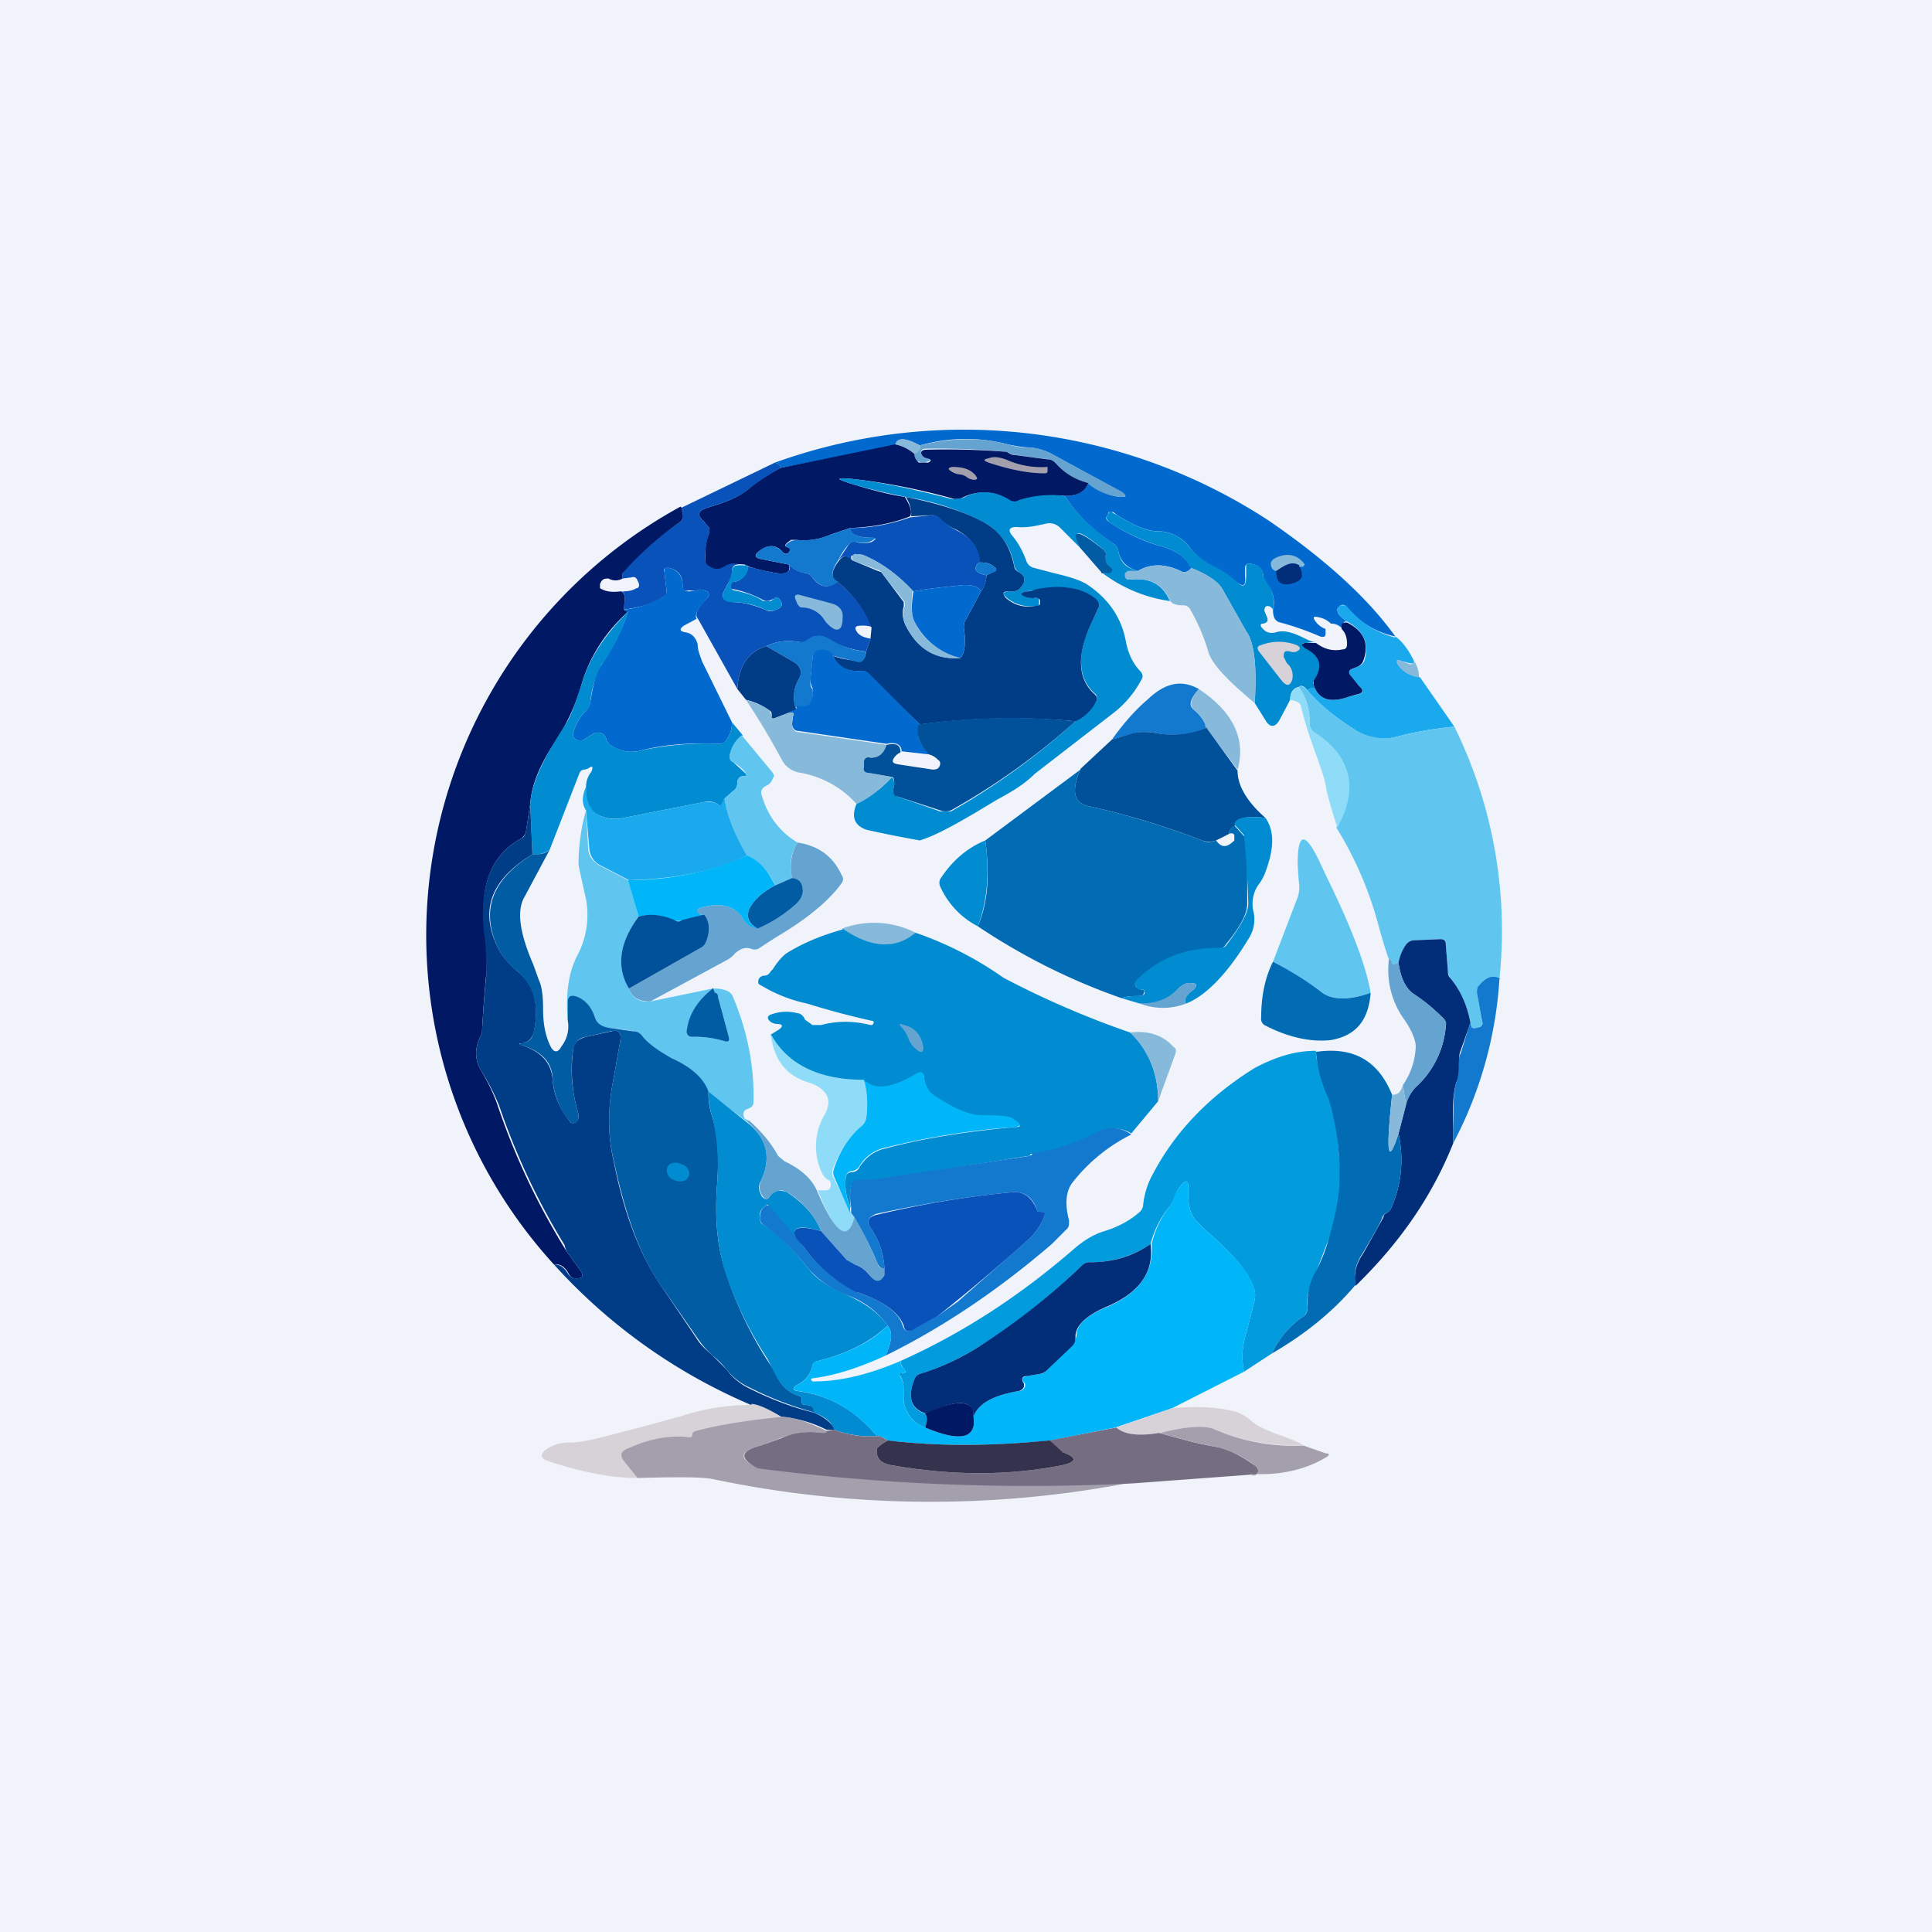 <!-- by TradingView --><svg width="18" height="18" viewBox="0 0 18 18" xmlns="http://www.w3.org/2000/svg"><path fill="#F0F3FA" d="M0 0h18v18H0z"/><path d="M13 5.93a.81.81 0 0 1-.46-.28c-.02-.02-.04-.02-.06 0l-.02.02c0 .02 0 .04.02.06a.3.3 0 0 0 .07.06h-.02l-.02.02v.05c-.03-.03-.06-.05-.11-.05a.22.22 0 0 0-.12-.06c-.04-.01-.05 0-.03.03a.2.2 0 0 0 .1.08v.04c0 .03-.01.04-.05.03a2.7 2.7 0 0 0-.37-.13c-.05-.01-.07-.05-.07-.12a.25.25 0 0 0-.06-.24.12.12 0 0 1-.03-.07c0-.07-.05-.11-.13-.12-.02 0-.04.01-.04.04v.08c.01.1-.02.1-.1.04a.9.9 0 0 0-.18-.12.7.7 0 0 1-.23-.18.36.36 0 0 0-.3-.16c-.1 0-.22-.05-.38-.15l-.04-.03h-.04l-.01.03c-.02.02-.02.04.01.06.15.1.31.18.49.23.14.04.23.1.28.2-.03.04-.07.05-.1.03-.15-.07-.28-.07-.4 0-.1-.03-.16-.09-.18-.18a.1.1 0 0 0-.04-.07c-.2-.13-.35-.28-.46-.45.11 0 .19-.04.22-.12.1.08.2.12.3.13.06 0 .06-.01 0-.05l-.64-.35a.54.54 0 0 0-.2-.06 1.2 1.2 0 0 1-.21-.03 1.55 1.55 0 0 0-.82.01c-.13-.07-.21-.08-.23 0l-1.07.21c.01-.01 0-.03-.05-.05a5.19 5.19 0 0 1 4.6.54c.54.37.93.73 1.18 1.08Z" fill="#026ACF"/><path d="M8.57 4.15c.01.04 0 .06-.05.08a.4.4 0 0 0-.18-.09c.02-.07.1-.06.23.01Z" fill="#87B9DA"/><path d="M10.14 4.5a.57.57 0 0 1-.3-.18.11.11 0 0 0-.07-.04l-.3-.04a.19.19 0 0 1-.09-.03 6.98 6.98 0 0 0-.75-.03c-.05 0-.06.03-.04.06.01.02.03.03.05.03.04 0 .04.02 0 .03a.09.09 0 0 1-.08 0c-.02 0-.04-.03-.04-.07.04-.02.06-.04.05-.08.28-.07.55-.08.82-.01.06.02.13.03.2.03.08 0 .15.03.21.06l.65.35c.05.04.05.05-.02.05a.56.56 0 0 1-.3-.13Z" fill="#65A4D0"/><path d="M8.34 4.14a.4.4 0 0 1 .18.09c0 .04.02.06.04.08h.09c.03-.02.03-.03-.01-.04a.06.06 0 0 1-.05-.03c-.02-.03 0-.05.04-.05a6.99 6.99 0 0 1 .75.02c.03.02.05.03.08.03l.3.04c.04 0 .06.02.08.04.08.09.18.15.3.18-.03.08-.1.12-.22.12a1 1 0 0 0-.43.05.09.09 0 0 1-.09-.01.43.43 0 0 0-.44-.02.13.13 0 0 1-.1 0c-.33-.09-.65-.15-.94-.18-.13-.01-.13 0-.01.04.16.05.33.1.52.13.05.08.07.14.05.18-.17.07-.36.1-.56.11l-.18.06a.6.6 0 0 1-.32.05h-.05a.47.47 0 0 0-.04.03c-.02.02-.02.03.01.04.02 0 .02.01.02.03-.02.04-.05.04-.08 0-.05-.05-.12-.06-.2 0-.06.04-.05.07.02.08l.25.05c.02.08-.03.1-.17.07a1.65 1.65 0 0 1-.2-.05l-.04-.02a.34.34 0 0 0-.1 0c-.03 0-.05 0-.08.02a.14.14 0 0 1-.16 0 .08.08 0 0 1-.03-.07c0-.08 0-.16.04-.25 0-.03 0-.05-.02-.06l-.03-.04c-.07-.06-.06-.1.03-.13.17-.05.3-.1.39-.18.08-.07.18-.13.29-.19l1.07-.22Z" fill="#011864"/><path d="M9.37 4.28a.8.8 0 0 0 .39.07v.03c0 .02 0 .03-.03.03-.16 0-.34-.04-.52-.1-.05-.02-.05-.03 0-.04.05-.02.1-.01.16.01Z" fill="#A39FAD"/><path d="M7.22 4.31c.05.02.06.04.05.05-.1.06-.2.12-.3.2-.08.07-.21.12-.38.17-.09.03-.1.07-.03.13l.03.04c.02.01.02.03.02.06a.68.68 0 0 0-.04.25c0 .03.01.05.03.06.06.04.1.04.16 0a.17.17 0 0 1 .08-.02l.1.01a.2.2 0 0 0-.08 0c-.03.01-.04.03-.04.06 0 .06-.03.1-.06.16-.05.08-.03.12.07.13.1 0 .2.03.3.07.03.02.06.02.1 0 .06-.02.07-.05.03-.1-.02-.02-.03-.02-.05 0l-.03.01a.07.07 0 0 1-.07 0 1.04 1.04 0 0 0-.27-.1c-.02 0-.03 0-.03-.02 0-.03 0-.05.04-.05.07-.02.11-.07.12-.14l.21.05c.14.03.2 0 .17-.07.04.04.09.07.16.08a.1.1 0 0 1 .06.04c.07.1.15.1.23.04a1 1 0 0 1 .32.42.28.28 0 0 0-.11-.01c-.04 0-.05.02-.03.05.02.04.07.06.13.07l-.04.12a.9.9 0 0 1-.33-.1c-.08-.06-.15-.06-.22 0a.1.1 0 0 1-.08.01c-.12-.02-.22 0-.3.04-.17.05-.26.19-.27.4l-.37-.66c-.03-.03 0-.1.09-.19.02-.02.02-.04 0-.06l-.03-.01c-.02-.01-.05-.01-.07 0a.27.27 0 0 1-.07 0c-.04.01-.06 0-.06-.04 0-.1-.04-.15-.13-.17-.03 0-.05 0-.04.04l.02.17c0 .03 0 .05-.03.06-.1.07-.23.1-.37.12.02-.12.01-.18-.03-.17.05 0 .1 0 .15-.03.02 0 .03-.02.02-.05l-.01-.02c-.01-.03-.03-.04-.06-.03l-.08.01v-.05l.02-.04c.16-.17.34-.32.52-.44.02-.02.03-.04.02-.07l-.01-.06.87-.42Z" fill="#0852B9"/><path d="M8.94 4.42a.17.17 0 0 1-.08-.03c-.03-.02-.03-.03.01-.04.1 0 .17.02.22.08.02.03.02.04-.02.04A.13.13 0 0 1 9 4.44a.13.13 0 0 0-.06-.02Z" fill="#A39FAD"/><path d="M9.92 4.62c.11.17.27.32.46.45a.1.1 0 0 1 .04.07c.02.1.07.15.18.18h-.09a.04.04 0 0 0-.02.02v.03c0 .02.01.03.04.03.18-.02.3.04.37.2a1.36 1.36 0 0 1-.64-.27c.03.01.05.01.07 0 .04-.01.04-.03 0-.05-.02-.03-.04-.06-.03-.1.01-.02 0-.04-.02-.06-.24-.2-.3-.2-.22-.02l-.18-.18a.14.14 0 0 0-.14-.04c-.09.02-.18.04-.27.03-.07 0-.08.03-.04.08.06.07.1.15.13.23a.1.1 0 0 0 .07.07l.19.05c.13.03.23.06.3.1.2.13.33.31.37.54.02.1.06.2.14.28.02.03.02.05 0 .08a.95.95 0 0 1-.24.29l-.75.58c-.1.1-.22.17-.35.24l-.2.12c-.22.13-.39.22-.52.26a10.28 10.28 0 0 1-.5-.1c-.11-.04-.14-.12-.09-.24.12-.06.23-.14.33-.25.02.02.03.06.01.12 0 .03.01.05.04.06l.4.14h.1a6.51 6.51 0 0 0 1.35-1.02c.02-.03.01-.05 0-.07-.18-.15-.18-.4-.02-.71l.04-.09c.02-.03.01-.05-.01-.07-.12-.12-.31-.16-.57-.1l-.09.01c-.05.01-.06.03 0 .05a.2.2 0 0 0 .1.01c.01 0 .02 0 .02.03v.04a.35.35 0 0 1-.3-.07c-.04-.04-.04-.05.01-.06h.05a.1.1 0 0 0 .08-.05c.04-.05.03-.1-.03-.13a.1.1 0 0 1-.04-.06.57.57 0 0 0-.26-.39 2.3 2.3 0 0 0-.75-.25c-.2-.04-.37-.08-.53-.13-.12-.04-.12-.05.01-.04.29.03.6.1.95.19l.1-.01c.15-.08.3-.07.44.02.02.01.05.02.08 0a1 1 0 0 1 .43-.04Z" fill="#018BD0"/><path d="M8.44 4.63c.3.06.56.14.75.25.13.08.22.2.26.4 0 .02.02.04.04.05.06.03.07.08.03.13a.1.1 0 0 1-.08.05h-.05c-.05 0-.05.02-.02.06.08.07.18.1.3.07.01 0 .02 0 .02-.02V5.6c0-.02-.02-.03-.04-.03a.2.2 0 0 1-.1-.01c-.05-.02-.04-.04.01-.05.02 0 .05 0 .09-.02.26-.05.45-.01.57.1.02.03.03.05.01.08l-.04.09c-.16.32-.16.56.01.71.02.02.03.04.01.07a.4.4 0 0 1-.19.18 6.38 6.38 0 0 0-1.45.03l-.48-.47a.08.08 0 0 0-.07-.03c-.13.01-.21-.03-.26-.14.08.03.16.04.24.05.04 0 .06-.02.07-.09l.04-.12.01-.1a1 1 0 0 0-.32-.43c-.06-.03-.06-.1.02-.2.04-.05.08-.05.12 0l.24.1.03.01.21.28v.04c-.02.06-.01.13.03.2.11.2.28.3.5.28.04-.05.05-.15.03-.28 0-.03 0-.05.02-.08l.14-.26c.03-.04.05-.1.05-.15l.06-.03c.04-.01.04-.03.01-.05-.03-.03-.07-.04-.14-.04 0-.12-.06-.22-.2-.3a.6.6 0 0 1-.16-.1.09.09 0 0 0-.07-.04l-.2.01c0-.04 0-.1-.05-.18Z" fill="#013C87"/><path d="m6.35 4.73.01.06c.01.03 0 .05-.02.07a2.97 2.97 0 0 0-.54.48v.05a.13.13 0 0 1-.13 0c-.03 0-.05 0-.07.03l-.01.02v.04c.05.03.1.04.19.03.04 0 .05.05.03.17l.04.02c-.22.2-.36.43-.43.67a1.95 1.95 0 0 1-.24.53c-.15.22-.23.42-.24.59l-.04.26c0 .02-.02.04-.04.06-.28.15-.4.44-.34.87.01.14.02.27.01.4a11.82 11.82 0 0 0-.04.55c-.07.12-.07.24-.01.34.06.1.12.22.16.34a6.48 6.48 0 0 0 .64 1.35l.13.18c.03.05.02.07-.04.07a.07.07 0 0 1-.07-.04c-.03-.06-.08-.1-.14-.09a4.55 4.55 0 0 1 1.18-7.06Z" fill="#011864"/><path d="M11.86 5.68a.09.09 0 0 0-.03-.03c-.03-.01-.05 0-.05.04l.02.05c.02.04.01.06-.03.07-.04 0-.03.03.02.07.03.02.07.02.1.01.07-.02.14 0 .23.04.06.03.1.05.13.05l-.08.01c-.05 0-.05.02-.01.04.14.08.17.18.09.3a.05.05 0 0 0-.01.05l.01.03c-.02 0-.04 0-.07.02-.03-.04-.06-.05-.08-.03-.05.01-.08.05-.08.12l-.1.19c-.04.07-.09.07-.13 0l-.1-.16c.02-.33 0-.56-.08-.67l-.22-.39c-.04-.07-.14-.14-.3-.2-.04-.1-.13-.16-.27-.2a1.77 1.77 0 0 1-.49-.23c-.02-.02-.03-.04-.01-.06l.01-.02c.01-.02.02-.02.04 0l.04.02c.16.1.28.15.37.15.13 0 .23.05.31.16a.7.7 0 0 0 .23.17.9.9 0 0 1 .19.13c.07.07.1.06.1-.04v-.08c0-.03 0-.04.03-.04.09.01.13.05.13.12l.04.07c.05.07.07.15.05.24Z" fill="#018BD0"/><path d="M9.12 5.24c-.06.06-.03.1.07.12 0 .06-.02.11-.05.15-.02-.04-.07-.06-.16-.06-.17.02-.32.03-.47.06-.15-.16-.3-.27-.47-.34a.16.16 0 0 0-.08 0l-.03.01v.04c-.03-.05-.07-.05-.12 0l.1-.15c.02-.02.04-.03.07-.02.05.02.1.01.14 0 .05-.03.05-.04 0-.04-.12 0-.2-.03-.2-.09.2 0 .39-.04.56-.1l.21-.02c.03 0 .05.01.07.03a.6.6 0 0 0 .17.12c.13.07.2.17.2.29Z" fill="#0852B9"/><path d="M7.92 4.92c.01.06.08.09.2.09.05 0 .05 0 0 .03a.19.19 0 0 1-.14.01c-.03 0-.05 0-.07.02a.54.54 0 0 0-.1.15c-.07.1-.07.17 0 .2-.1.07-.17.05-.24-.04a.1.1 0 0 0-.06-.04.24.24 0 0 1-.16-.08l-.25-.05c-.07-.01-.08-.04-.01-.09.07-.05.14-.04.2.02.02.03.05.03.07-.01l-.01-.03c-.04 0-.04-.02-.01-.04l.03-.02.05-.01c.1.01.2 0 .32-.05l.18-.06Z" fill="#1379CF"/><path d="m10.26 5.33-.2-.23c-.09-.18-.02-.17.22.02.02.02.03.04.02.06 0 .04 0 .07.04.1.03.02.03.04 0 .06h-.08Z" fill="#015CA4"/><path d="M8.5 5.51c-.01.13-.01.22.02.28.08.17.22.28.43.34-.22.02-.39-.07-.5-.28-.04-.07-.05-.14-.02-.2v-.04l-.22-.28a.06.06 0 0 0-.03-.02l-.24-.09a.2.2 0 0 1 0-.04l.02-.02.08.01c.17.07.32.18.47.34ZM12.1 5.27c-.05-.04-.12-.02-.2.05-.04 0-.06-.03-.06-.07 0-.02.02-.04.04-.05.1-.05.2-.04.27.05.01.01 0 .02-.01.03h-.04Z" fill="#87B9DA"/><path d="M9.12 5.24c.07 0 .11.01.14.04.03.02.03.04 0 .05l-.07.03c-.1-.02-.13-.06-.07-.12Z" fill="#1379CF"/><path d="M11.1 5.29c.15.06.25.13.29.2l.22.39c.08.11.1.34.08.67-.24-.2-.39-.35-.43-.47-.04-.14-.1-.28-.17-.4a.07.07 0 0 0-.07-.04c-.07 0-.11-.02-.12-.05-.07-.15-.19-.21-.37-.19-.03 0-.04 0-.05-.03v-.03l.03-.02h.09c.12-.07.25-.07.4 0 .04.02.07.01.1-.03Z" fill="#87B9DA"/><path d="M12.1 5.27c.03.04.03.07.03.1-.01.03-.04.05-.07.06-.12.04-.17 0-.17-.11.1-.07.16-.09.22-.05Z" fill="#022D78"/><path d="m6.94 5.26.03.02c0 .07-.05.12-.12.14-.03 0-.04.02-.04.05 0 .01.01.03.03.03.1.02.2.05.27.1h.07l.03-.02c.02-.02.04-.02.05 0 .04.05.03.08-.03.1a.11.11 0 0 1-.1 0 .72.72 0 0 0-.3-.07c-.1 0-.12-.05-.07-.13.03-.05.05-.1.06-.16 0-.03.02-.05.04-.05a.2.2 0 0 1 .08 0Z" fill="#018BD0"/><path d="m6.5 5.76-.13.07c-.04.03-.04.05.01.06.07.01.1.05.12.11 0 .06.02.1.04.16l.28.57c0 .06-.02.12-.05.16a.07.07 0 0 1-.07.04c-.24-.01-.48 0-.72.06-.1.03-.2.01-.28-.04a.1.1 0 0 1-.05-.06.1.1 0 0 0-.03-.05c-.03-.02-.07-.02-.1 0l-.08.05a.07.07 0 0 1-.07 0c-.03-.01-.03-.03-.03-.06a.47.47 0 0 1 .12-.21.15.15 0 0 0 .04-.08c.03-.18.06-.3.1-.34.1-.15.19-.31.25-.5l-.04-.02a.92.92 0 0 0 .37-.12.06.06 0 0 0 .03-.06l-.02-.17c0-.03 0-.05.04-.04.09.02.13.08.13.17 0 .03.02.05.06.05l.07-.01c.02-.01.05-.01.07 0l.03.01c.02.02.02.04 0 .06-.09.1-.12.16-.1.2ZM9.14 5.51 9 5.77a.11.11 0 0 0-.02.08c.02.13.01.23-.03.28a.64.64 0 0 1-.43-.34c-.03-.06-.03-.15-.01-.28.15-.03.3-.04.47-.06.09 0 .14.02.16.06Z" fill="#026ACF"/><path d="M7.85 5.76c0 .09-.03.12-.08.1a.28.28 0 0 1-.1-.1.25.25 0 0 0-.2-.1c-.02 0-.03-.02-.04-.03l-.02-.05c-.01-.03 0-.04.03-.04l.3.08c.08.02.12.07.11.14Z" fill="#87B9DA"/><path d="M13 5.93c.06.04.12.12.17.22v.03h-.03l-.08-.02c-.05-.02-.05-.01-.03.03.04.07.1.1.2.12l.32.46c-.2.02-.38.05-.56.1a.47.47 0 0 1-.38-.08c-.19-.12-.33-.24-.43-.36.03-.02.05-.03.07-.02.05.11.15.14.32.08l.08-.02c.05-.01.06-.04.01-.08a.36.36 0 0 1-.08-.1c-.02-.03-.01-.05.02-.06l.05-.02a.1.1 0 0 0 .06-.05c.05-.16 0-.28-.16-.37a.3.3 0 0 1-.07-.06c-.02-.02-.02-.04-.02-.06l.02-.03h.06c.14.17.3.26.46.3Z" fill="#1BA9ED"/><path d="M5.85 5.7a1.7 1.7 0 0 1-.25.5.96.96 0 0 0-.1.34c0 .03-.02.06-.04.08a.47.47 0 0 0-.12.21c0 .03 0 .05.03.06.02.01.05.01.07 0l.08-.05c.03-.02.07-.02.1 0a.1.1 0 0 1 .03.05c.01.03.03.05.05.06.09.05.18.07.28.04.24-.05.48-.07.72-.06.03 0 .05-.01.07-.04.03-.04.05-.1.05-.16l.1.12c-.07.05-.1.11-.12.18 0 .03 0 .06.03.07l.11.1c.02.02.02.03-.01.03-.04 0-.06.03-.06.06s-.01.06-.04.08l-.08.07c-.02.05-.03.08-.04.07a.16.16 0 0 0-.14-.04l-.76.15a.36.36 0 0 1-.22-.02c-.1-.04-.14-.13-.13-.27 0-.04.01-.09.05-.14.02-.05.01-.06-.03-.03l-.03.01a.05.05 0 0 0-.05.03l-.28.72a.25.25 0 0 1-.16.04l-.02-.47c.01-.17.1-.37.24-.6l.1-.16c.04-.06.08-.18.14-.36.07-.24.22-.46.43-.67Z" fill="#018BD0"/><path d="M12.55 5.8c.16.08.21.2.15.36a.1.1 0 0 1-.05.05l-.05.02c-.03.01-.04.03-.02.06l.08.1c.05.04.04.07-.02.08l-.07.02c-.17.06-.27.03-.32-.08l-.01-.03v-.04c.09-.13.06-.23-.08-.3-.04-.03-.04-.04 0-.05h.1c.08.06.16.08.25.06.03 0 .04-.02.04-.05 0-.05-.01-.1-.05-.14v-.05l.03-.01h.02Z" fill="#011864"/><path d="M8.07 6.07c-.01.07-.03.1-.07.1l-.24-.06c-.03-.05-.08-.06-.14-.04-.04.01-.05.03-.05.07l-.02.21c0 .03 0 .05.02.07.01.05 0 .1-.03.15a.07.07 0 0 1-.07.02h-.06a.34.34 0 0 1 .03-.26c.04-.06.02-.12-.04-.16l-.26-.15c.08-.04.18-.06.3-.04a.1.1 0 0 0 .08-.02c.07-.05.14-.05.22 0 .1.06.2.1.33.11Z" fill="#1379CF"/><path d="m11.96 6.12.03.06c.05.04.06.1.05.15-.02.06-.05.07-.1.01l-.21-.27c-.02-.03-.02-.05.02-.06a.46.46 0 0 1 .33 0c.04.02.04.04 0 .06a.08.08 0 0 1-.06 0c-.05-.01-.06 0-.06.05Z" fill="#D7D2D8"/><path d="m7.14 6.02.26.15c.06.04.08.1.04.16a.34.34 0 0 0-.03.26c.02.02 0 .04-.06.05l-.13.05c-.02.01-.04 0-.03-.02 0-.02 0-.04-.02-.05a.59.59 0 0 0-.22-.1l-.08-.1c.01-.21.1-.35.27-.4Z" fill="#013C87"/><path d="M7.76 6.11c.05.1.14.15.26.14.03 0 .05 0 .07.02l.48.48c-.04.09-.01.18.1.28L8.4 7c0-.06-.05-.09-.14-.07l-.82-.12c-.04 0-.06-.03-.06-.07l.01-.08c.01-.01 0-.02-.01-.02l-.03-.01c.06-.01.08-.03.07-.05h.05c.03 0 .05 0 .07-.02.03-.05.04-.1.03-.15a.18.18 0 0 1-.02-.07l.02-.21c0-.04.02-.06.05-.07.06-.02.11 0 .14.04Z" fill="#026ACF"/><path d="M13.17 6.15c.04.06.05.11.05.16a.28.28 0 0 1-.2-.12c-.02-.04 0-.05.04-.03l.08.03.03-.01v-.03Z" fill="#87B9DA"/><path d="M11.17 6.42c-.08.09-.1.15-.05.19.07.06.11.12.12.17a.78.78 0 0 1-.47.05.54.54 0 0 0-.2 0l-.21.06c.1-.14.21-.27.34-.38.16-.15.31-.18.47-.09Z" fill="#1379CF"/><path d="M12.18 6.43c.1.12.24.24.43.36.13.08.25.1.38.08.18-.05.36-.08.56-.1a4.3 4.3 0 0 1 .42 2.35c-.06-.03-.12-.02-.19.06a.08.08 0 0 0-.02.07l.05.27c0 .02 0 .04-.03.05-.06.02-.09 0-.08-.04a.93.93 0 0 0-.19-.42.11.11 0 0 1-.02-.06l-.02-.25c0-.04-.02-.05-.05-.05l-.24.01a.1.1 0 0 0-.08.04.4.4 0 0 0-.07.17l-.03.01c-.02.01-.03 0-.03-.02-.01-.02-.02-.03-.03-.02a4.82 4.82 0 0 1-.1-.33 3.37 3.37 0 0 0-.39-.9c.2-.36.14-.66-.2-.88a.11.11 0 0 1-.05-.1.53.53 0 0 0-.1-.33c.02-.02.05 0 .08.03Z" fill="#60C6F0"/><path d="M11.17 6.42c.32.21.44.47.36.75l-.3-.4c0-.04-.04-.1-.11-.16-.04-.04-.03-.1.05-.19Z" fill="#87B9DA"/><path d="M12.1 6.4c.07.1.1.2.1.33 0 .05.02.08.06.1.33.22.4.52.2.88a5 5 0 0 1-.1-.34c-.01-.1-.06-.23-.12-.4a3.8 3.8 0 0 1-.12-.39c0-.03-.04-.05-.1-.06 0-.07.03-.1.08-.12Z" fill="#8EDCF8"/><path d="M6.95 6.52c.1.03.17.06.22.1l.02.05c0 .03 0 .03.03.02l.13-.05h.03c.02.01.02.02.01.03a.18.18 0 0 0-.01.08c0 .04.02.07.06.07l.82.12c-.03.09-.08.12-.15.12-.03 0-.05 0-.05.03l-.01.06c0 .03 0 .04.04.05l.22.04c-.1.1-.21.2-.33.25a.92.92 0 0 0-.52-.29.23.23 0 0 1-.17-.11 7 7 0 0 0-.34-.57Z" fill="#87B9DA"/><path d="M10.02 6.72a6.51 6.51 0 0 1-1.16.83.14.14 0 0 1-.1 0l-.4-.13c-.03 0-.04-.03-.04-.06.02-.06.01-.1 0-.12l-.23-.04c-.03 0-.05-.02-.04-.05v-.06c.01-.03.03-.04.06-.03.07 0 .12-.03.15-.12.09-.02.13 0 .13.07a.14.14 0 0 0-.06.05c-.02.03-.02.05.03.06l.33.05c.04 0 .06-.01.07-.05 0-.01 0-.03-.02-.04a.18.18 0 0 0-.08-.05c-.1-.1-.13-.2-.1-.28.49-.07.98-.08 1.46-.03ZM11.24 6.78l.29.4c0 .15.1.3.26.44-.18-.02-.28 0-.28.07-.04.02-.06.05-.06.08l-.12.06a.18.18 0 0 1-.13 0 7.4 7.4 0 0 0-1.06-.32c-.14-.03-.16-.15-.07-.35l.29-.27.2-.06a.54.54 0 0 1 .21 0c.17.03.32.01.47-.05Z" fill="#01519A"/><path d="m6.91 6.85.29.35c.01.02.02.03 0 .05a.1.1 0 0 1-.06.07c-.04.02-.06.05-.04.1.06.2.18.34.33.43-.06.1-.08.2-.05.33l-.16.07a.53.53 0 0 0-.26-.28 1.55 1.55 0 0 1-.21-.53l.08-.07a.09.09 0 0 0 .04-.08c0-.03.02-.05.05-.06.04 0 .04-.01.02-.04a.46.46 0 0 0-.11-.09c-.03-.01-.04-.04-.03-.07a.29.29 0 0 1 .11-.18Z" fill="#60C6F0"/><path d="M10.07 7.16c-.09.2-.07.32.07.35.36.08.72.19 1.06.32.04.02.08.02.13 0 .05.07.1.07.17 0v-.05c-.01-.02-.03-.02-.05-.01 0-.03.02-.06.05-.08l.09.1c.02.01.03.04.03.06v.57c0 .09-.06.21-.2.38a.08.08 0 0 1-.06.04c-.31 0-.57.1-.77.3-.02.02-.02.04 0 .06l.04.02c.02 0 .03 0 .03.02l-.01.03a.1.1 0 0 1-.05.01c-.05 0-.1 0-.15.02a5.9 5.9 0 0 1-1.34-.67c.1-.23.11-.5.07-.8l.9-.67Z" fill="#016BB3"/><path d="M5.46 7.33c0 .14.04.23.13.27.07.03.14.04.22.02l.76-.15c.05 0 .1 0 .14.04l.04-.07c.03.17.1.35.21.53-.31.15-.68.22-1.1.23l-.27-.14a.19.19 0 0 1-.1-.16l-.03-.35c-.04-.06-.04-.13 0-.22Z" fill="#1BA9ED"/><path d="m4.94 7.49.02.47c-.38.23-.49.51-.33.85.04.09.1.16.18.23.17.13.22.33.16.59-.02.05-.05.08-.1.09-.04 0-.04.01 0 .02.17.06.27.16.28.33.01.13.06.25.16.38l.01.01c.03.01.06 0 .07-.05v-.03a1.4 1.4 0 0 1-.05-.6c.01-.07.05-.1.12-.12l.23-.05c.07-.02.1.01.09.08l-.06.34c-.06.29-.06.55 0 .8.1.51.26.9.46 1.18l.31.46c.03.05.08.1.15.16l.13.13c.05.07.12.13.2.17.2.1.4.18.61.23.1.04.17.1.2.16H7.7a1.16 1.16 0 0 0-.42-.12 5.23 5.23 0 0 1-2.12-1.42c.06 0 .1.03.14.1.02.02.04.03.07.03.06 0 .07-.02.04-.07l-.13-.18a.23.23 0 0 1-.02-.06 6.48 6.48 0 0 1-.61-1.3 2.2 2.2 0 0 0-.17-.33c-.06-.1-.06-.22.01-.34a11.82 11.82 0 0 1 .04-.54c0-.14 0-.27-.02-.4-.05-.44.07-.73.35-.88a.08.08 0 0 0 .04-.06l.04-.26Z" fill="#013C87"/><path d="m5.46 7.55.02.35c0 .07.04.12.1.16l.27.14.1.34c-.18.24-.2.46-.09.67.03.09.1.13.2.12l.58-.12a.65.65 0 0 0-.24.38c0 .04.01.07.06.07.1 0 .2.01.3.04.03.01.04 0 .03-.04l-.1-.37a.08.08 0 0 0-.03-.04.06.06 0 0 1-.02-.04c.04 0 .08 0 .13.02a.1.1 0 0 1 .06.06c.13.31.2.64.19.98 0 .02-.01.04-.03.05l-.02.01c-.04.01-.05.04-.04.07 0 .02.02.03.05.04l-.02.01-.36-.27c-.05-.13-.16-.24-.34-.32a.74.74 0 0 1-.27-.2.12.12 0 0 0-.08-.05 2.03 2.03 0 0 0-.21-.03c-.09 0-.14-.04-.16-.11a.3.3 0 0 0-.18-.19c-.04-.01-.06 0-.06.04l-.01.2c-.02-.24 0-.45.09-.62a.81.81 0 0 0 .08-.52 24.2 24.2 0 0 1-.07-.32c0-.16.02-.34.07-.51Z" fill="#60C6F0"/><path d="M11.79 7.62c.09.13.08.3-.01.53a.51.51 0 0 1-.06.1.31.31 0 0 0-.04.25.33.33 0 0 1-.05.25c-.2.33-.4.53-.58.6-.02-.04 0-.08.07-.13.04-.04.03-.06-.02-.06a.1.1 0 0 0-.04 0 .2.2 0 0 0-.09.06c-.1.1-.2.14-.35.13l-.17-.05c.05-.02.1-.02.15-.02a.1.1 0 0 0 .05-.01c.01 0 .02-.02.01-.03 0-.02 0-.02-.03-.02-.01 0-.03 0-.04-.02-.02-.02-.02-.04 0-.07.2-.2.45-.3.77-.3.03 0 .05 0 .07-.03.13-.17.2-.3.2-.38a8.94 8.94 0 0 0-.04-.64l-.09-.1c.01-.06.1-.08.29-.06ZM9.18 7.83c.04.3.02.57-.07.8a.77.77 0 0 1-.35-.37.08.08 0 0 1 0-.07c.11-.17.25-.29.42-.36Z" fill="#018BD0"/><path d="M12.77 9.25c-.2.07-.35.07-.45 0-.14-.11-.3-.2-.46-.29l.23-.6a.3.3 0 0 0 .01-.15l-.01-.16c0-.3.07-.3.2-.03l.08.17c.23.47.36.82.4 1.06Z" fill="#60C6F0"/><path d="M7.43 7.85c.2.03.33.13.41.3.02.03.02.05 0 .08-.1.14-.28.3-.54.46a5 5 0 0 0-.22.14.08.08 0 0 1-.08.01c-.06-.02-.1 0-.15.04a.24.24 0 0 1-.07.06l-.72.39c-.1 0-.17-.03-.2-.12l.67-.38a.1.1 0 0 0 .05-.06c.04-.1.03-.19-.02-.25h-.05c-.03-.03-.02-.04.01-.06.13-.04.24-.04.33.02.03.01.04.03.06.06.03.06.09.1.15.1.14-.05.26-.13.36-.22.04-.04.06-.08.06-.12 0-.07-.03-.1-.1-.12a.44.44 0 0 1 .05-.33Z" fill="#65A4D0"/><path d="m5.12 7.92-.23.43c-.08.13-.05.34.08.64l.05.14c.03.06.04.16.04.28 0 .15.03.26.07.34.03.06.07.06.1 0a.3.3 0 0 0 .06-.24v-.19c.01-.04.03-.05.07-.04.09.03.15.1.18.19.02.07.07.1.16.11l.21.03c.03 0 .06.02.08.05.05.06.14.13.27.2.18.08.3.19.34.31 0 .05 0 .13.04.25.05.17.06.37.04.63-.02.3 0 .56.08.8a3.53 3.53 0 0 0 .46.93c.05.13.13.2.24.23l.01.02v.03c0 .02.01.03.04.03.05 0 .08.02.08.07a3.13 3.13 0 0 1-.6-.23.57.57 0 0 1-.22-.17.83.83 0 0 0-.13-.13.89.89 0 0 1-.14-.16l-.32-.46c-.2-.27-.35-.67-.46-1.19-.06-.24-.06-.5 0-.79l.06-.34c.01-.07-.02-.1-.1-.08l-.22.05c-.07.01-.1.05-.12.12-.03.2-.01.4.05.6v.03c-.01.05-.03.06-.07.05l-.01-.01a.7.7 0 0 1-.16-.38c0-.17-.1-.27-.28-.33-.04 0-.04-.02 0-.02.05-.01.09-.04.1-.1.06-.25 0-.45-.16-.58a.6.6 0 0 1-.18-.23c-.15-.34-.04-.62.33-.85.06 0 .11 0 .16-.04Z" fill="#015CA4"/><path d="M6.96 7.97c.12.05.2.15.26.28-.13.07-.2.14-.24.22-.03.09 0 .14.08.18-.07-.01-.12-.05-.15-.11a.16.16 0 0 0-.06-.06c-.09-.06-.2-.06-.33-.02-.03.02-.04.03 0 .06h.04l-.2.06h-.08a.46.46 0 0 0-.33-.04l-.1-.34c.43 0 .8-.09 1.11-.23Z" fill="#00B6F8"/><path d="M7.38 8.18c.07.01.1.05.1.12 0 .04-.02.08-.06.12-.1.09-.22.17-.36.23-.08-.04-.11-.1-.08-.18.04-.08.11-.15.24-.22l.16-.07Z" fill="#015CA4"/><path d="M6.56 8.52c.05.06.06.15.02.25a.1.1 0 0 1-.05.06l-.67.38c-.12-.2-.09-.43.09-.67.1-.03.21-.02.33.03.03.02.05.02.08 0l.2-.05Z" fill="#01519A"/><path d="M8.53 8.7c-.2.15-.42.13-.68-.05a.85.85 0 0 1 .68.04Z" fill="#87B9DA"/><path d="M7.85 8.65c.26.18.49.2.68.04a3.27 3.27 0 0 1 .82.42 8.45 8.45 0 0 0 1.18.51c.17.16.26.38.26.64l-.25.3a.3.3 0 0 0-.3-.01 1.9 1.9 0 0 1-.6.2H9.6c0 .01 0 .02-.02.02L8.13 11H7.98a.07.07 0 0 0-.05.06.45.45 0 0 0 0 .2.51.51 0 0 1-.05-.29c0-.03.03-.05.06-.05s.06-.02.07-.05c.06-.09.14-.15.24-.17.37-.1.78-.16 1.21-.2.05 0 .05-.01.02-.04a.14.14 0 0 0-.06-.04.96.96 0 0 0-.27-.02c-.09 0-.2-.04-.36-.13a3.3 3.3 0 0 0-.08-.05c-.05-.03-.09-.09-.1-.17 0-.05-.03-.06-.07-.04-.23.14-.4.16-.5.06-.42 0-.71-.15-.86-.43l.08-.05c.04-.03.03-.05-.02-.05a.11.11 0 0 1-.06-.02c-.04-.03-.03-.06.01-.07a.4.4 0 0 1 .24-.01c.03 0 .06.03.07.06l.07.05h.08c.15-.04.3-.04.46 0 .02 0 .02 0 .03-.02 0-.01 0-.02-.02-.02a7.52 7.52 0 0 1-.6-.16 1.37 1.37 0 0 1-.43-.17c-.03-.01-.03-.03-.02-.06a.06.06 0 0 1 .05-.03c.03 0 .05-.02.06-.04l.02-.02c.05-.08.1-.13.13-.15.16-.1.34-.17.52-.22Z" fill="#018BD0"/><path d="m13.7 9.53-.1.28a.43.43 0 0 0 0 .14c0 .05-.01.1-.03.13-.03.09-.04.23-.03.43v.14c-.2.5-.5.93-.91 1.33-.02-.1 0-.2.07-.3l.19-.34c0-.02.01-.03.03-.04a.1.1 0 0 0 .04-.04c.1-.23.12-.46.07-.7l.07-.27a.36.36 0 0 1 .11-.18.86.86 0 0 0 .26-.55c0-.03 0-.05-.02-.07a1.8 1.8 0 0 0-.28-.23c-.07-.05-.12-.14-.14-.29a.4.4 0 0 1 .07-.17.1.1 0 0 1 .08-.04l.24-.01c.03 0 .05.01.05.05l.02.25c0 .02 0 .04.02.06.1.12.16.26.19.42Z" fill="#022D78"/><path d="M12.94 8.94c.01-.01.02 0 .03.02 0 .02.01.03.03.02l.03-.01c.02.15.07.24.14.29.1.06.19.14.28.23.02.02.03.04.02.07a.85.85 0 0 1-.26.55.36.36 0 0 0-.11.18l-.03-.18a.67.67 0 0 0 .12-.36c0-.06-.04-.16-.12-.27a.79.79 0 0 1-.13-.54Z" fill="#65A4D0"/><path d="M11.86 8.96c.17.09.32.18.46.29.1.07.25.07.45 0-.02.26-.14.4-.37.44-.18.02-.39-.02-.62-.14a.07.07 0 0 1-.03-.07c0-.18.03-.36.11-.52Z" fill="#016BB3"/><path d="M13.97 9.12a3.77 3.77 0 0 1-.43 1.53v-.14c0-.2 0-.34.03-.43a.43.43 0 0 0 .02-.13c0-.06 0-.1.02-.14l.09-.29c0 .06.02.07.08.05.02 0 .04-.03.03-.05l-.05-.27c0-.03 0-.05.02-.07.07-.08.13-.1.2-.06Z" fill="#1379CF"/><path d="M11.05 9.35a.6.6 0 0 1-.43 0c.14 0 .26-.04.35-.13a.2.2 0 0 1 .09-.06.1.1 0 0 1 .04 0c.05 0 .06.02.02.06-.07.05-.09.1-.07.13Z" fill="#65A4D0"/><path d="m6.64 9.2.02.05c.02 0 .03.02.03.04l.1.37c.01.04 0 .05-.04.04a.96.96 0 0 0-.3-.04c-.04 0-.06-.03-.05-.07.02-.14.1-.27.24-.38Z" fill="#015CA4"/><path d="M8.54 9.78a.26.26 0 0 1-.08-.11.3.3 0 0 0-.06-.1c-.03-.03-.02-.04.02-.02.1.02.16.09.18.19.01.06-.01.08-.06.04Z" fill="#65A4D0"/><path d="M7.18 9.63c.15.28.44.43.87.43a.9.9 0 0 1 .02.36c0 .02-.01.05-.03.07-.13.1-.22.24-.28.4a.1.1 0 0 0 0 .07l.17.34.03.04c-.06.24-.18.16-.34-.25h.07c.03 0 .05-.01.05-.05 0-.02 0-.04-.03-.05a.17.17 0 0 1-.06-.08.58.58 0 0 1 .03-.52c.08-.14.03-.24-.13-.3-.22-.06-.34-.21-.37-.46Z" fill="#8EDCF8"/><path d="M10.53 9.62c.16-.02.3.02.4.13.03.02.03.04.02.07l-.16.44a.87.87 0 0 0-.26-.64Z" fill="#87B9DA"/><path d="M12.26 9.8c0 .08.04.22.13.44.05.13.08.38.1.75a1.84 1.84 0 0 1-.14.63l-.1.26c-.05.1-.08.2-.07.3 0 .04-.01.06-.03.08a.84.84 0 0 0-.3.35l-.26.17a.69.69 0 0 1 0-.28l.1-.39c.03-.14-.12-.36-.46-.65a5.01 5.01 0 0 1-.06-.06c-.07-.06-.1-.15-.1-.28.01-.14-.02-.15-.1-.03l-.03.07a.34.34 0 0 1-.05.09.86.86 0 0 0-.17.34.98.98 0 0 1-.56.17.1.1 0 0 0-.08.03c-.29.28-.6.53-.95.75-.17.11-.36.2-.56.26a.08.08 0 0 0-.05.05c-.07.17-.03.28.1.32.02.03.02.07 0 .13a.3.3 0 0 1-.2-.32c0-.06 0-.12-.04-.17v-.01c0-.01.01-.02.02-.01.04 0 .05 0 .02-.04a.12.12 0 0 1-.03-.07c.58-.26 1.1-.6 1.6-1.03.1-.09.2-.15.3-.18.13-.04.24-.1.33-.18a.1.1 0 0 0 .03-.06c.01-.1.04-.2.09-.29.21-.4.53-.73.95-.99.19-.1.37-.16.57-.16Z" fill="#029BDE"/><path d="M12.26 9.8c.35-.05.58.08.71.4-.06.55-.04.67.06.36.05.24.03.47-.07.7a.1.1 0 0 1-.04.04.06.06 0 0 0-.04.04c-.03.08-.1.19-.18.33-.07.1-.09.2-.07.3-.21.25-.47.46-.78.64a.84.84 0 0 1 .3-.35.08.08 0 0 0 .03-.07c0-.11.01-.21.06-.31a1.47 1.47 0 0 0 .14-.34c.07-.24.1-.42.1-.55a2.47 2.47 0 0 0-.1-.75 1.23 1.23 0 0 1-.12-.45Z" fill="#016BB3"/><path d="M7.92 11.24v.06l-.15-.34a.1.1 0 0 1 0-.07c.05-.16.14-.3.26-.4a.12.12 0 0 0 .04-.07.9.9 0 0 0-.02-.36c.1.1.26.08.49-.06.04-.02.07-.01.07.04.01.08.05.14.1.17l.08.05c.15.09.27.13.36.13.09 0 .18 0 .27.02l.06.04c.03.03.03.04-.02.05-.43.03-.84.1-1.2.19a.37.37 0 0 0-.25.17.09.09 0 0 1-.07.05c-.03 0-.05.02-.06.05-.01.1 0 .2.04.28Z" fill="#00B6F8"/><path d="m13.07 10.11.03.18-.07.27c-.1.31-.12.2-.06-.36.05 0 .08-.02.1-.09Z" fill="#87B9DA"/><path d="m6.6 10.17.35.28c.2.15.24.34.14.55-.03.05-.02.1.01.15.03.03.05.03.07 0a.14.14 0 0 1 .07-.06l.08.01c.16.1.27.22.33.37-.2-.06-.29-.04-.23.07-.1-.07-.18-.17-.26-.3 0-.02-.01-.02-.02-.01-.05.03-.07.07-.06.12 0 .03.01.05.03.06.15.1.3.25.43.42.07.09.2.17.36.24.18.08.3.18.37.28-.16.15-.37.26-.65.33a.06.06 0 0 0-.05.04.25.25 0 0 1-.14.18c-.05.03-.05.05 0 .06.3.04.54.18.74.42a.96.96 0 0 1-.4-.06c-.02-.07-.08-.12-.19-.16 0-.05-.02-.07-.07-.07-.03 0-.04-.01-.04-.03v-.03l-.01-.02c-.1-.02-.19-.1-.25-.23l-.06-.12c-.17-.26-.3-.53-.39-.8-.08-.25-.1-.52-.08-.81.02-.26 0-.46-.04-.63a.82.82 0 0 1-.04-.25Z" fill="#018BD0"/><path d="m6.96 10.45.02-.01c.11.1.2.2.27.33l.06.05c.15.07.25.16.3.27.17.4.29.49.35.25.08.13.15.28.22.44 0 .02.03.04.06.04v.06c-.04.07-.08.07-.14 0a.26.26 0 0 0-.14-.1.13.13 0 0 1-.07-.04l-.24-.27a.76.76 0 0 0-.33-.37.09.09 0 0 0-.08 0 .14.14 0 0 0-.07.05c-.02.03-.04.03-.06 0a.14.14 0 0 1-.02-.15c.1-.21.05-.4-.13-.55Z" fill="#65A4D0"/><path d="M10.54 10.57a1.6 1.6 0 0 0-.55.45c-.06.08-.07.2-.03.35v.01c0 .03 0 .05-.02.07l-.14.14c-.5.43-1.02.78-1.55 1.04.06-.13.07-.22.02-.28a.78.78 0 0 0-.37-.28.95.95 0 0 1-.36-.24 2.11 2.11 0 0 0-.43-.42.08.08 0 0 1-.03-.06c0-.05.01-.09.06-.12h.02a7.87 7.87 0 0 1 .33.39 1.37 1.37 0 0 0 .5.42c.23.08.38.18.42.31.02.06.06.07.1.03.08-.04.16-.1.24-.13l.17-.12.66-.58a.56.56 0 0 0 .15-.22c0-.03 0-.04-.04-.04-.01 0-.03 0-.03-.02-.04-.12-.13-.18-.25-.16-.42.04-.83.11-1.25.2-.07.03-.09.07-.05.13a.7.7 0 0 1 .13.38c-.03 0-.05-.02-.06-.04a3.53 3.53 0 0 0-.22-.44l-.03-.04v-.06a.45.45 0 0 1 0-.19c0-.03.02-.05.05-.06H8.13l1.46-.22.02-.01.02-.02c.18-.02.38-.08.6-.2a.3.3 0 0 1 .31.03Z" fill="#1379CF"/><path d="M6.27 10.99c.06.03.12.02.14-.02.03-.04 0-.1-.05-.12-.06-.03-.12-.02-.14.02-.02.04 0 .1.05.12Z" fill="#018BD0"/><path d="m11.59 12.78-.67.34-.53.18-.6.12c-.52.05-1.02.06-1.52 0a.17.17 0 0 0-.1-.04c-.2-.24-.45-.38-.73-.42-.06-.01-.06-.03-.01-.06.07-.03.12-.09.14-.18 0-.02.02-.04.05-.04.28-.07.5-.18.65-.33.05.06.04.15-.02.28-.22.1-.44.18-.67.21-.02 0-.03.01-.02.02l.01.01h.02c.25 0 .52-.07.8-.19 0 .03.01.05.03.07.03.03.02.04-.02.04h-.02v.02c.03.05.05.1.04.17-.01.05 0 .1.02.15.03.08.1.14.18.17.33.14.48.1.45-.1.04-.12.18-.2.42-.24.03 0 .05-.02.06-.04v-.03c-.04-.04-.03-.06.02-.07l.12-.02c.03 0 .05-.02.07-.04l.22-.23a.14.14 0 0 0 .05-.09c0-.1.1-.19.3-.27.29-.13.42-.32.4-.58a.86.86 0 0 1 .16-.34.34.34 0 0 0 .05-.1.37.37 0 0 1 .03-.06c.08-.12.11-.11.1.03 0 .13.03.22.1.28l.06.06c.34.29.49.5.46.65l-.1.39a.69.69 0 0 0 0 .28Z" fill="#00B6F8"/><path d="M7.42 11.54c-.06-.1.02-.13.23-.07l.24.27.07.04c.06.02.1.05.14.1.06.07.1.07.14 0v-.06a.7.7 0 0 0-.13-.38c-.04-.06-.02-.1.05-.12.42-.1.83-.17 1.25-.21.12-.02.2.04.25.16 0 .02.02.02.03.02.04 0 .05.01.04.04a.56.56 0 0 1-.15.22 18.71 18.71 0 0 1-.83.7l-.23.13c-.05.04-.09.03-.1-.03-.05-.13-.2-.23-.43-.31h-.01a1.37 1.37 0 0 1-.49-.42 7.78 7.78 0 0 0-.07-.08Z" fill="#0852B9"/><path d="M10.72 11.6c.03.25-.1.44-.4.57-.19.08-.29.17-.3.27 0 .04 0 .07-.03.1l-.23.22a.12.12 0 0 1-.07.04l-.12.02c-.05 0-.06.03-.03.07v.03a.07.07 0 0 1-.05.04c-.24.04-.38.12-.42.24 0-.16-.14-.17-.44-.03-.14-.04-.18-.15-.11-.32a.08.08 0 0 1 .05-.05c.2-.06.39-.15.56-.26.34-.22.66-.47.95-.75a.1.1 0 0 1 .08-.03c.22 0 .4-.06.56-.17Z" fill="#022D78"/><path d="M7 13.08c.05 0 .15.04.28.12a5.8 5.8 0 0 0-.82.14v.02c0 .02-.02.03-.04.03a1.1 1.1 0 0 0-.56.1c-.07.03-.09.07-.03.13l.11.15c-.26 0-.54-.06-.84-.16-.06-.02-.07-.06-.02-.1a.37.37 0 0 1 .23-.07c.11 0 .27-.04.49-.1l.16-.04.4-.11c.18-.06.4-.1.64-.1Z" fill="#D7D2D8"/><path d="M9.07 13.2c.03.2-.12.24-.45.1.02-.06.02-.1 0-.13.3-.14.46-.13.45.03Z" fill="#011864"/><path d="M10.92 13.12c.22-.02.4-.01.54.02a.4.4 0 0 1 .19.09c.06.06.16.1.3.15.08.03.16.06.2.09-.3 0-.58-.04-.85-.16-.1-.03-.25-.02-.5.04-.18.03-.32.02-.4-.05l.52-.18Z" fill="#D7D2D8"/><path d="M7.28 13.2c.11 0 .25.05.42.13 0 .02-.01.02-.04.02a.74.74 0 0 0-.39.05l-.19.07c-.19.05-.2.12-.03.2a19.5 19.5 0 0 0 3.5.14 9.83 9.83 0 0 1-3.91-.03c-.1-.02-.33-.02-.7-.01l-.12-.15c-.05-.06-.04-.1.04-.13.2-.09.39-.12.56-.1.02 0 .03 0 .03-.03l.01-.02.03-.01c.23-.06.5-.1.79-.13Z" fill="#A39FAD"/><path d="M10.4 13.3c.08.07.22.08.4.05.18.05.35.1.53.13.11.02.23.08.37.18.03.03.03.06 0 .08h-.06l-1.08.08a19.5 19.5 0 0 1-3.5-.14c-.17-.09-.17-.16.02-.21l.2-.07c.1-.05.23-.07.38-.05.03 0 .04 0 .04-.02l.07-.01c.13.05.26.07.4.06.04 0 .07.02.1.04-.07.04-.1.07-.1.08-.01.08.03.13.13.15.57.1 1.1.1 1.6 0 .13-.03.14-.07 0-.12-.03-.01-.07-.05-.12-.11l.62-.12Z" fill="#756E82"/><path d="m12.15 13.47.2.07c.04 0 .04.02 0 .04-.2.12-.45.17-.71.15.03.02.04.02.06.01.03-.02.03-.05 0-.08a.96.96 0 0 0-.37-.18 4.74 4.74 0 0 1-.52-.13c.23-.06.4-.07.49-.04.27.12.55.17.85.16Z" fill="#A39FAD"/><path d="M8.27 13.42c.5.06 1 .05 1.51 0l.12.11c.14.05.13.09 0 .12-.5.1-1.03.1-1.6 0-.1-.02-.14-.07-.13-.15 0-.01.03-.04.1-.08Z" fill="#34324C"/></svg>
